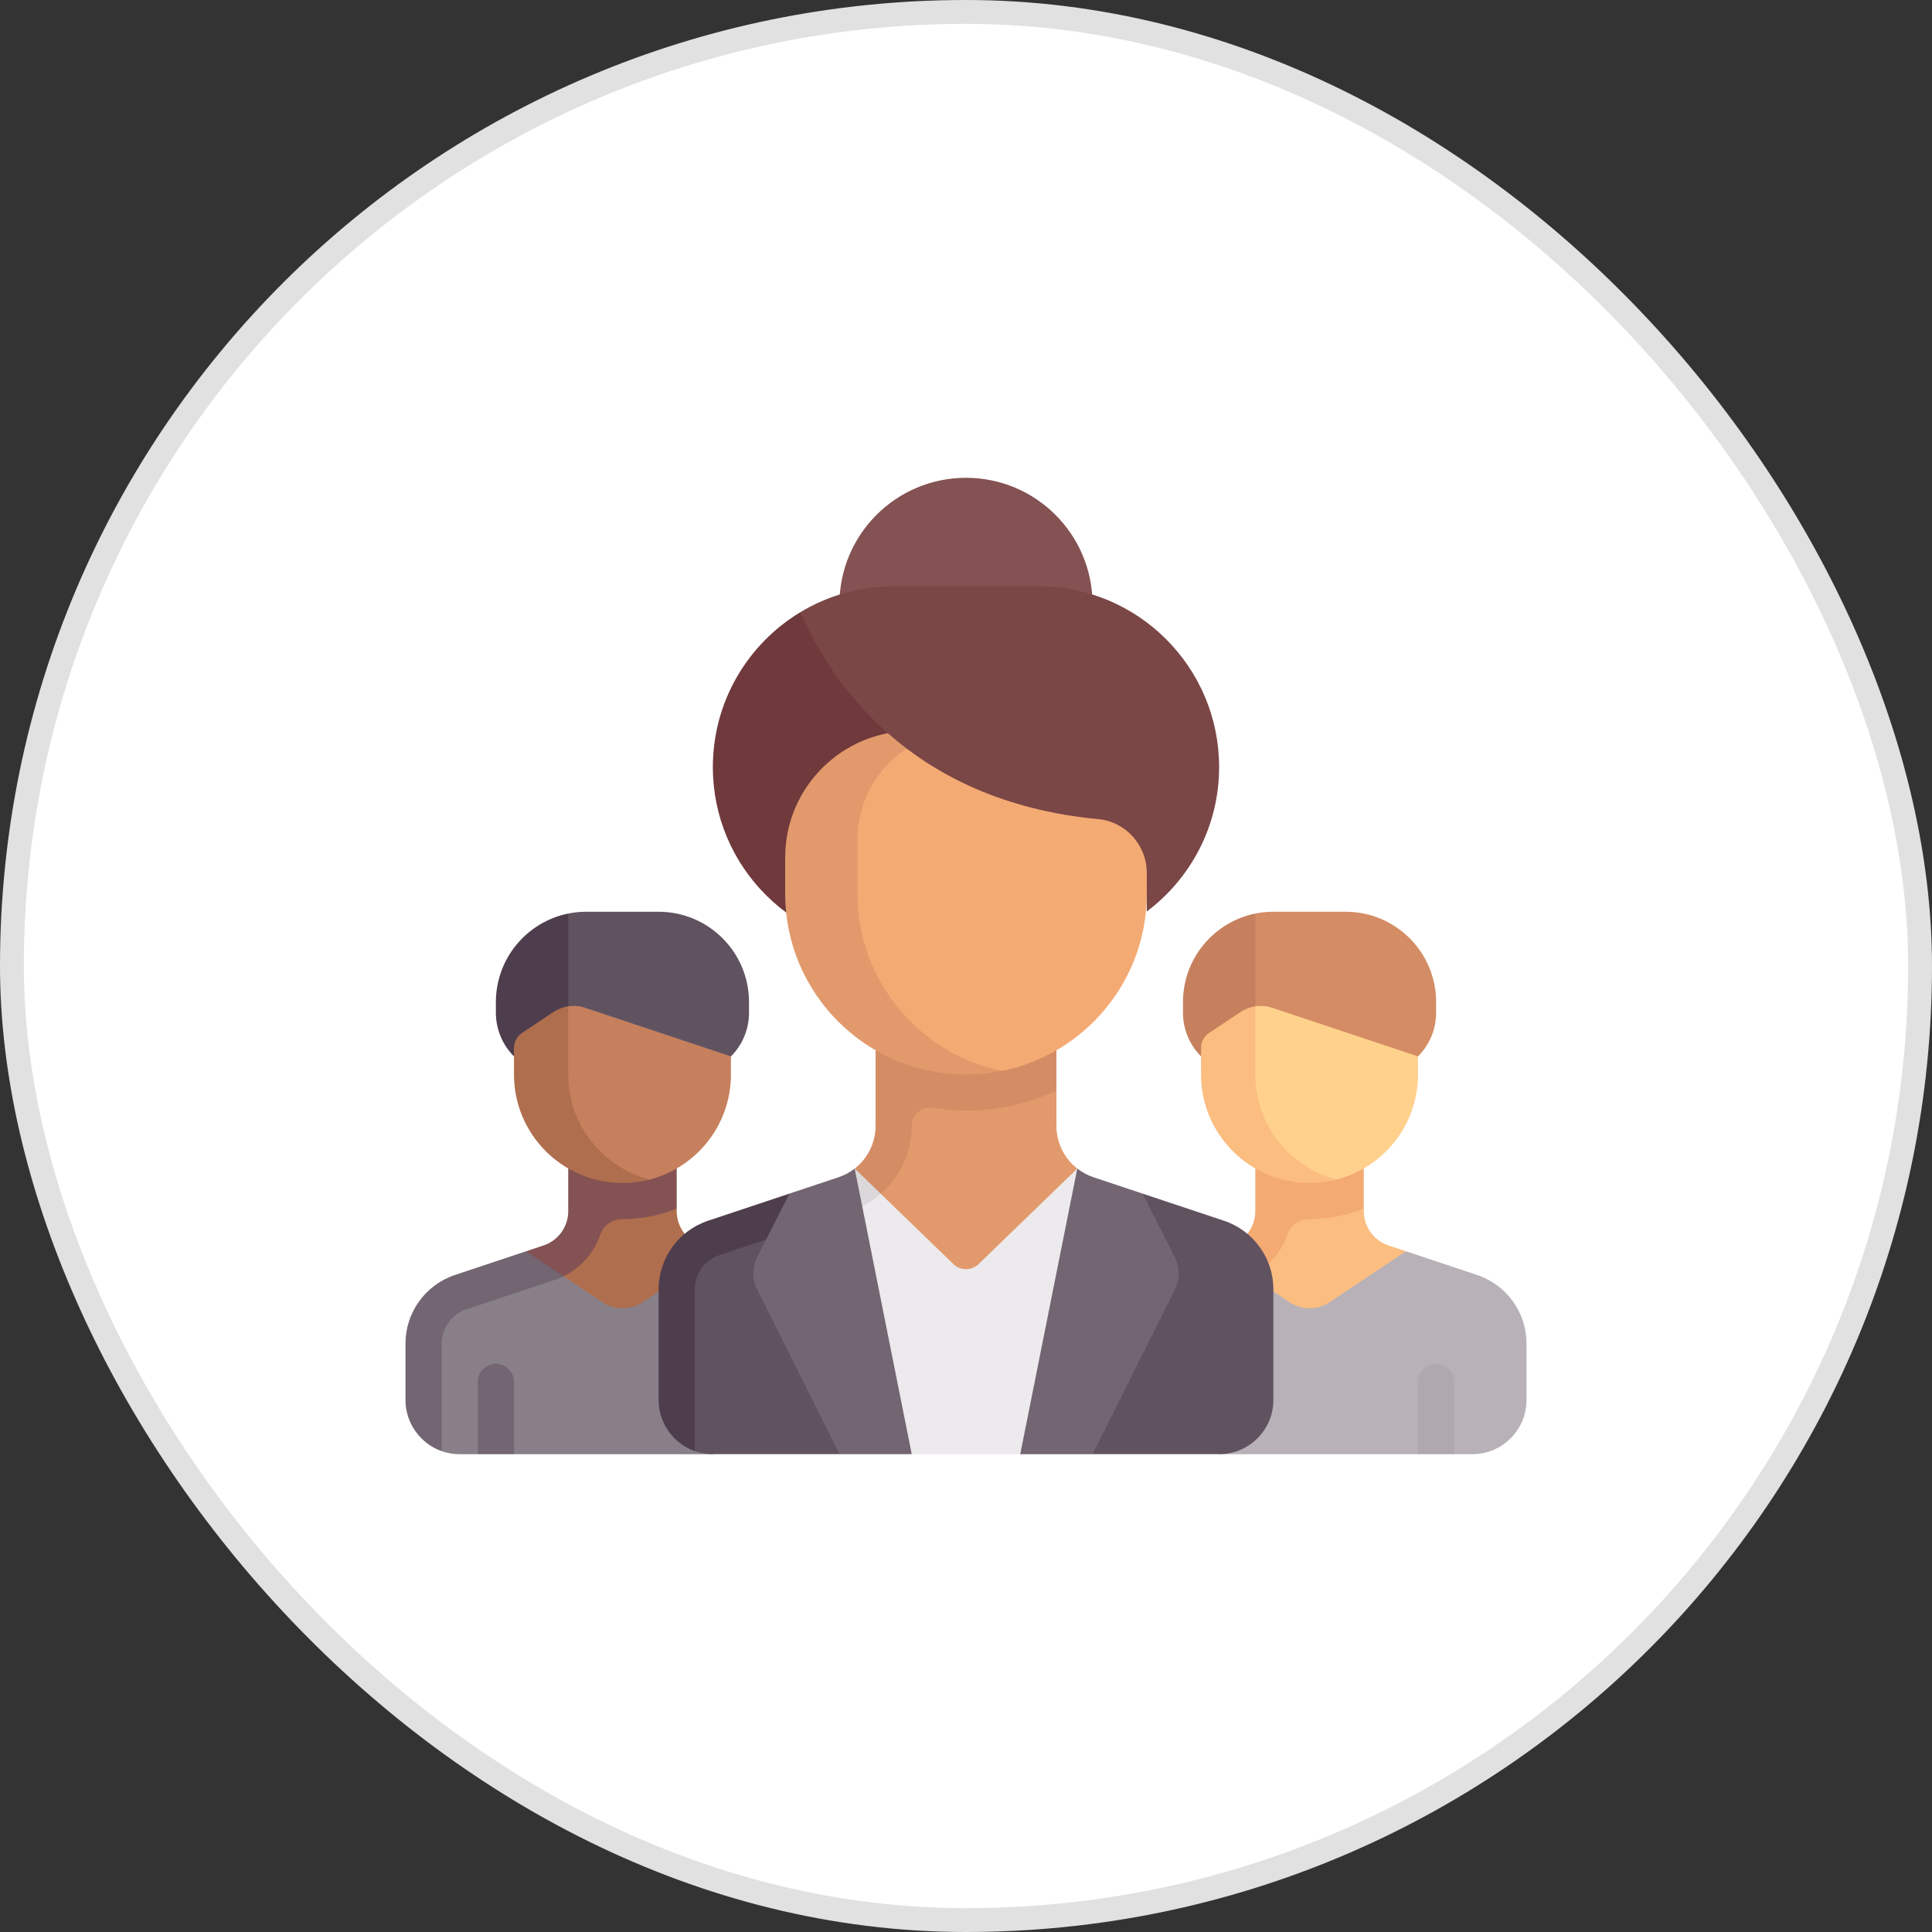 <svg width="81" height="81" viewBox="0 0 81 81" fill="none" xmlns="http://www.w3.org/2000/svg">
<rect x="0" y="0" width="81" height="81" fill="#333333" stroke="none"/>
<rect x="0.5" y="0.5" width="80" height="80" rx="40" fill="white" stroke="#E1E1E1"/>
<g clip-path="url(#clip0_346_4985)">
<path d="M58.947 52.461L58.215 52.217C57.595 52.01 57.178 51.431 57.178 50.778V50.668L53.478 50.552L51.025 54.898L58.761 56.174L58.947 52.461Z" fill="#FBBD80"/>
<path d="M52.629 48.08V50.778C52.629 51.321 52.34 51.812 51.886 52.081L52.427 53.51C53.162 53.156 53.711 52.526 53.97 51.77C54.107 51.373 54.476 51.112 54.895 51.112H54.904C55.708 51.112 56.475 50.952 57.178 50.667V48.08H52.629Z" fill="#F4AA73"/>
<path d="M61.927 53.454L58.946 52.461L55.744 54.596C55.235 54.935 54.572 54.935 54.062 54.596L50.86 52.461L51.113 60.968H59.452L60.21 60.386L60.968 60.968H61.726C62.982 60.968 64 59.95 64 58.694V56.331C64 55.026 63.165 53.867 61.927 53.454Z" fill="#B8B2B8"/>
<path d="M52.072 53.655C52.196 53.614 52.314 53.562 52.428 53.506L50.86 52.461L47.88 53.455C46.642 53.867 45.807 55.026 45.807 56.331V58.694C45.807 59.683 46.441 60.516 47.323 60.829V56.331C47.323 55.677 47.739 55.099 48.36 54.893L52.072 53.655Z" fill="#4E3D4D"/>
<path d="M56.419 38.226H53.387C53.128 38.226 52.874 38.251 52.629 38.301L51.274 44.29H59.452C59.937 43.805 60.21 43.146 60.21 42.46V42.016C60.21 39.922 58.513 38.226 56.419 38.226Z" fill="#D48C64"/>
<path d="M52.629 38.301C50.899 38.652 49.597 40.182 49.597 42.016V42.46C49.597 43.146 49.869 43.804 50.355 44.29H52.629V38.301Z" fill="#C6805D"/>
<path d="M53.332 42.251C53.103 42.174 52.862 42.155 52.628 42.19L50.965 44.371C50.965 46.883 52.391 49.485 54.903 49.485C55.296 49.485 55.677 49.547 56.041 49.453C58.002 48.948 59.451 47.167 59.451 45.048V44.29L53.332 42.251Z" fill="#FFD18D"/>
<path d="M52.629 45.048V42.19C52.411 42.222 52.2 42.302 52.012 42.427L50.692 43.307C50.481 43.448 50.355 43.684 50.355 43.938V45.048C50.355 47.56 52.391 49.597 54.903 49.597C55.296 49.597 55.677 49.547 56.041 49.453C54.081 48.947 52.629 47.167 52.629 45.048Z" fill="#FBBD80"/>
<path d="M60.967 60.968H59.451V57.936C59.451 57.517 59.791 57.178 60.209 57.178C60.628 57.178 60.967 57.517 60.967 57.936V60.968Z" fill="#B0A8AF"/>
<path d="M30.549 52.597L29.408 52.217C28.789 52.01 28.371 51.431 28.371 50.778V50.668L24.388 50.671L21.487 55.825L30.549 56.184V52.597Z" fill="#AF6E4D"/>
<path d="M23.823 48.081V50.779C23.823 51.431 23.405 52.011 22.786 52.217L22.054 52.461L22.848 53.794L23.266 53.655C24.178 53.351 24.864 52.644 25.164 51.771C25.3 51.374 25.669 51.113 26.089 51.113H26.097C26.902 51.113 27.668 50.953 28.371 50.668V48.081H23.823Z" fill="#845252"/>
<path d="M33.12 53.454L30.14 52.461L26.938 54.596C26.428 54.935 25.765 54.935 25.256 54.596L23.625 53.509L19.643 53.941C18.404 54.354 17.569 55.513 17.569 56.818V59.181L18.516 60.84C18.753 60.923 19.008 60.968 19.274 60.968H20.032L20.819 60.302L21.548 60.968H29.887L35.193 56.331C35.193 55.026 34.358 53.867 33.12 53.454Z" fill="#887F88"/>
<path d="M21.548 60.968H20.032V57.936C20.032 57.517 20.372 57.178 20.79 57.178C21.209 57.178 21.548 57.517 21.548 57.936V60.968Z" fill="#736572"/>
<path d="M45.166 48.993C44.624 48.57 44.291 47.914 44.291 47.199V45.726L37.348 45.687L36.71 50.95L40.179 55.815L45.166 48.993Z" fill="#E29A6C"/>
<path d="M36.71 42.774V47.2C36.71 47.915 36.376 48.571 35.834 48.994L35.523 49.914L36.929 50.054C37.736 49.349 38.226 48.316 38.226 47.198C38.226 46.728 38.647 46.377 39.111 46.452C39.563 46.525 40.027 46.565 40.5 46.565C41.854 46.565 43.135 46.259 44.29 45.727V42.774H36.71Z" fill="#D48C64"/>
<path d="M45.166 48.993L41.027 52.998C40.733 53.282 40.267 53.282 39.973 52.998L36.929 50.054L35.586 49.763L34.435 53.387L38.226 60.968H42.774L46.565 53.387L45.166 48.993Z" fill="#ECEAEC"/>
<path d="M35.214 50.935L35.634 50.795C36.121 50.633 36.559 50.377 36.929 50.053L35.834 48.993L35.214 50.935Z" fill="#DBD8DB"/>
<path d="M34.287 51.1L28.755 52.475L28.186 58.636L29.129 60.838C29.366 60.922 29.622 60.967 29.887 60.967H35.194L34.287 51.1Z" fill="#615260"/>
<path d="M33.098 50.043L29.687 51.18C28.448 51.593 27.613 52.752 27.613 54.057V58.694C27.613 59.683 28.248 60.526 29.129 60.839V54.058C29.129 53.405 29.547 52.825 30.167 52.619L33.855 51.389L33.098 50.043Z" fill="#4E3D4D"/>
<path d="M40.5 30.645C43.43 30.645 45.806 28.269 45.806 25.339C45.806 22.408 43.43 20.032 40.5 20.032C37.569 20.032 35.193 22.408 35.193 25.339C35.193 28.269 37.569 30.645 40.5 30.645Z" fill="#845252"/>
<path d="M33.553 25.668C31.356 26.995 29.887 29.407 29.887 32.161C29.887 36.348 33.281 39.742 37.467 39.742H46.25L33.553 25.668Z" fill="#70393C"/>
<path d="M39.501 30.645C36.57 30.645 34.194 33.021 34.194 35.952V37.468C34.194 41.655 36.313 44.94 40.5 44.94L42.016 44.897C45.476 44.195 48.08 41.136 48.08 37.468V30.645H39.501Z" fill="#F4AA73"/>
<path d="M35.951 37.467V35.193C35.951 32.681 37.987 30.645 40.499 30.645H38.225C35.295 30.645 32.919 33.02 32.919 35.951V37.467C32.919 41.654 36.313 45.048 40.5 45.048C41.019 45.048 41.526 44.995 42.016 44.896C38.556 44.194 35.951 41.134 35.951 37.467Z" fill="#E29A6C"/>
<path d="M51.112 32.161C51.112 27.974 47.718 24.58 43.532 24.58H37.467C36.035 24.58 34.695 24.978 33.553 25.668C34.774 28.481 38.072 33.591 46.045 34.342C47.202 34.451 48.08 35.438 48.08 36.6V38.215C49.918 36.832 51.112 34.638 51.112 32.161Z" fill="#7A4646"/>
<path d="M35.833 48.993C35.633 49.149 35.404 49.273 35.154 49.357L33.097 50.042L31.748 52.706C31.531 53.134 31.529 53.64 31.744 54.069L35.193 60.967H38.225L35.833 48.993Z" fill="#736572"/>
<path d="M51.314 51.179L47.902 50.042L45.807 60.967H51.113C52.369 60.967 53.387 59.949 53.387 58.693V54.056C53.387 52.751 52.552 51.592 51.314 51.179Z" fill="#615260"/>
<path d="M45.166 48.993C45.366 49.149 45.595 49.274 45.846 49.357L47.902 50.043L49.252 52.706C49.469 53.135 49.47 53.64 49.256 54.07L45.807 60.968H42.774L45.166 48.993Z" fill="#736572"/>
<path d="M27.613 38.226H24.581C24.321 38.226 24.067 38.251 23.823 38.301L22.468 44.29H30.645C31.131 43.805 31.403 43.146 31.403 42.46V42.016C31.403 39.922 29.706 38.226 27.613 38.226Z" fill="#615260"/>
<path d="M23.822 38.301C22.092 38.652 20.79 40.182 20.79 42.016V42.46C20.79 43.146 21.063 43.804 21.548 44.29H23.822V38.301Z" fill="#4E3D4D"/>
<path d="M24.526 42.251C24.297 42.174 24.056 42.155 23.823 42.19L22.159 44.371C22.159 46.883 23.585 49.485 26.097 49.485C26.49 49.485 26.872 49.547 27.236 49.453C29.197 48.948 30.645 47.167 30.645 45.048V44.29L24.526 42.251Z" fill="#C6805D"/>
<path d="M23.823 45.048V42.19C23.605 42.222 23.394 42.302 23.206 42.427L21.886 43.307C21.675 43.448 21.549 43.684 21.549 43.938V45.048C21.549 47.56 23.585 49.597 26.097 49.597C26.491 49.597 26.872 49.547 27.236 49.453C25.275 48.947 23.823 47.167 23.823 45.048Z" fill="#AF6E4D"/>
<path d="M23.266 53.655C23.39 53.614 23.511 53.564 23.626 53.509L22.054 52.461L19.073 53.455C17.835 53.867 17 55.026 17 56.331V58.694C17 59.683 17.635 60.526 18.516 60.84V56.331C18.516 55.677 18.933 55.099 19.553 54.893L23.266 53.655Z" fill="#736572"/>
</g>
<defs>
<clipPath id="clip0_346_4985">
<rect width="47" height="47" fill="white" transform="translate(17 17)"/>
</clipPath>
</defs>
</svg>
